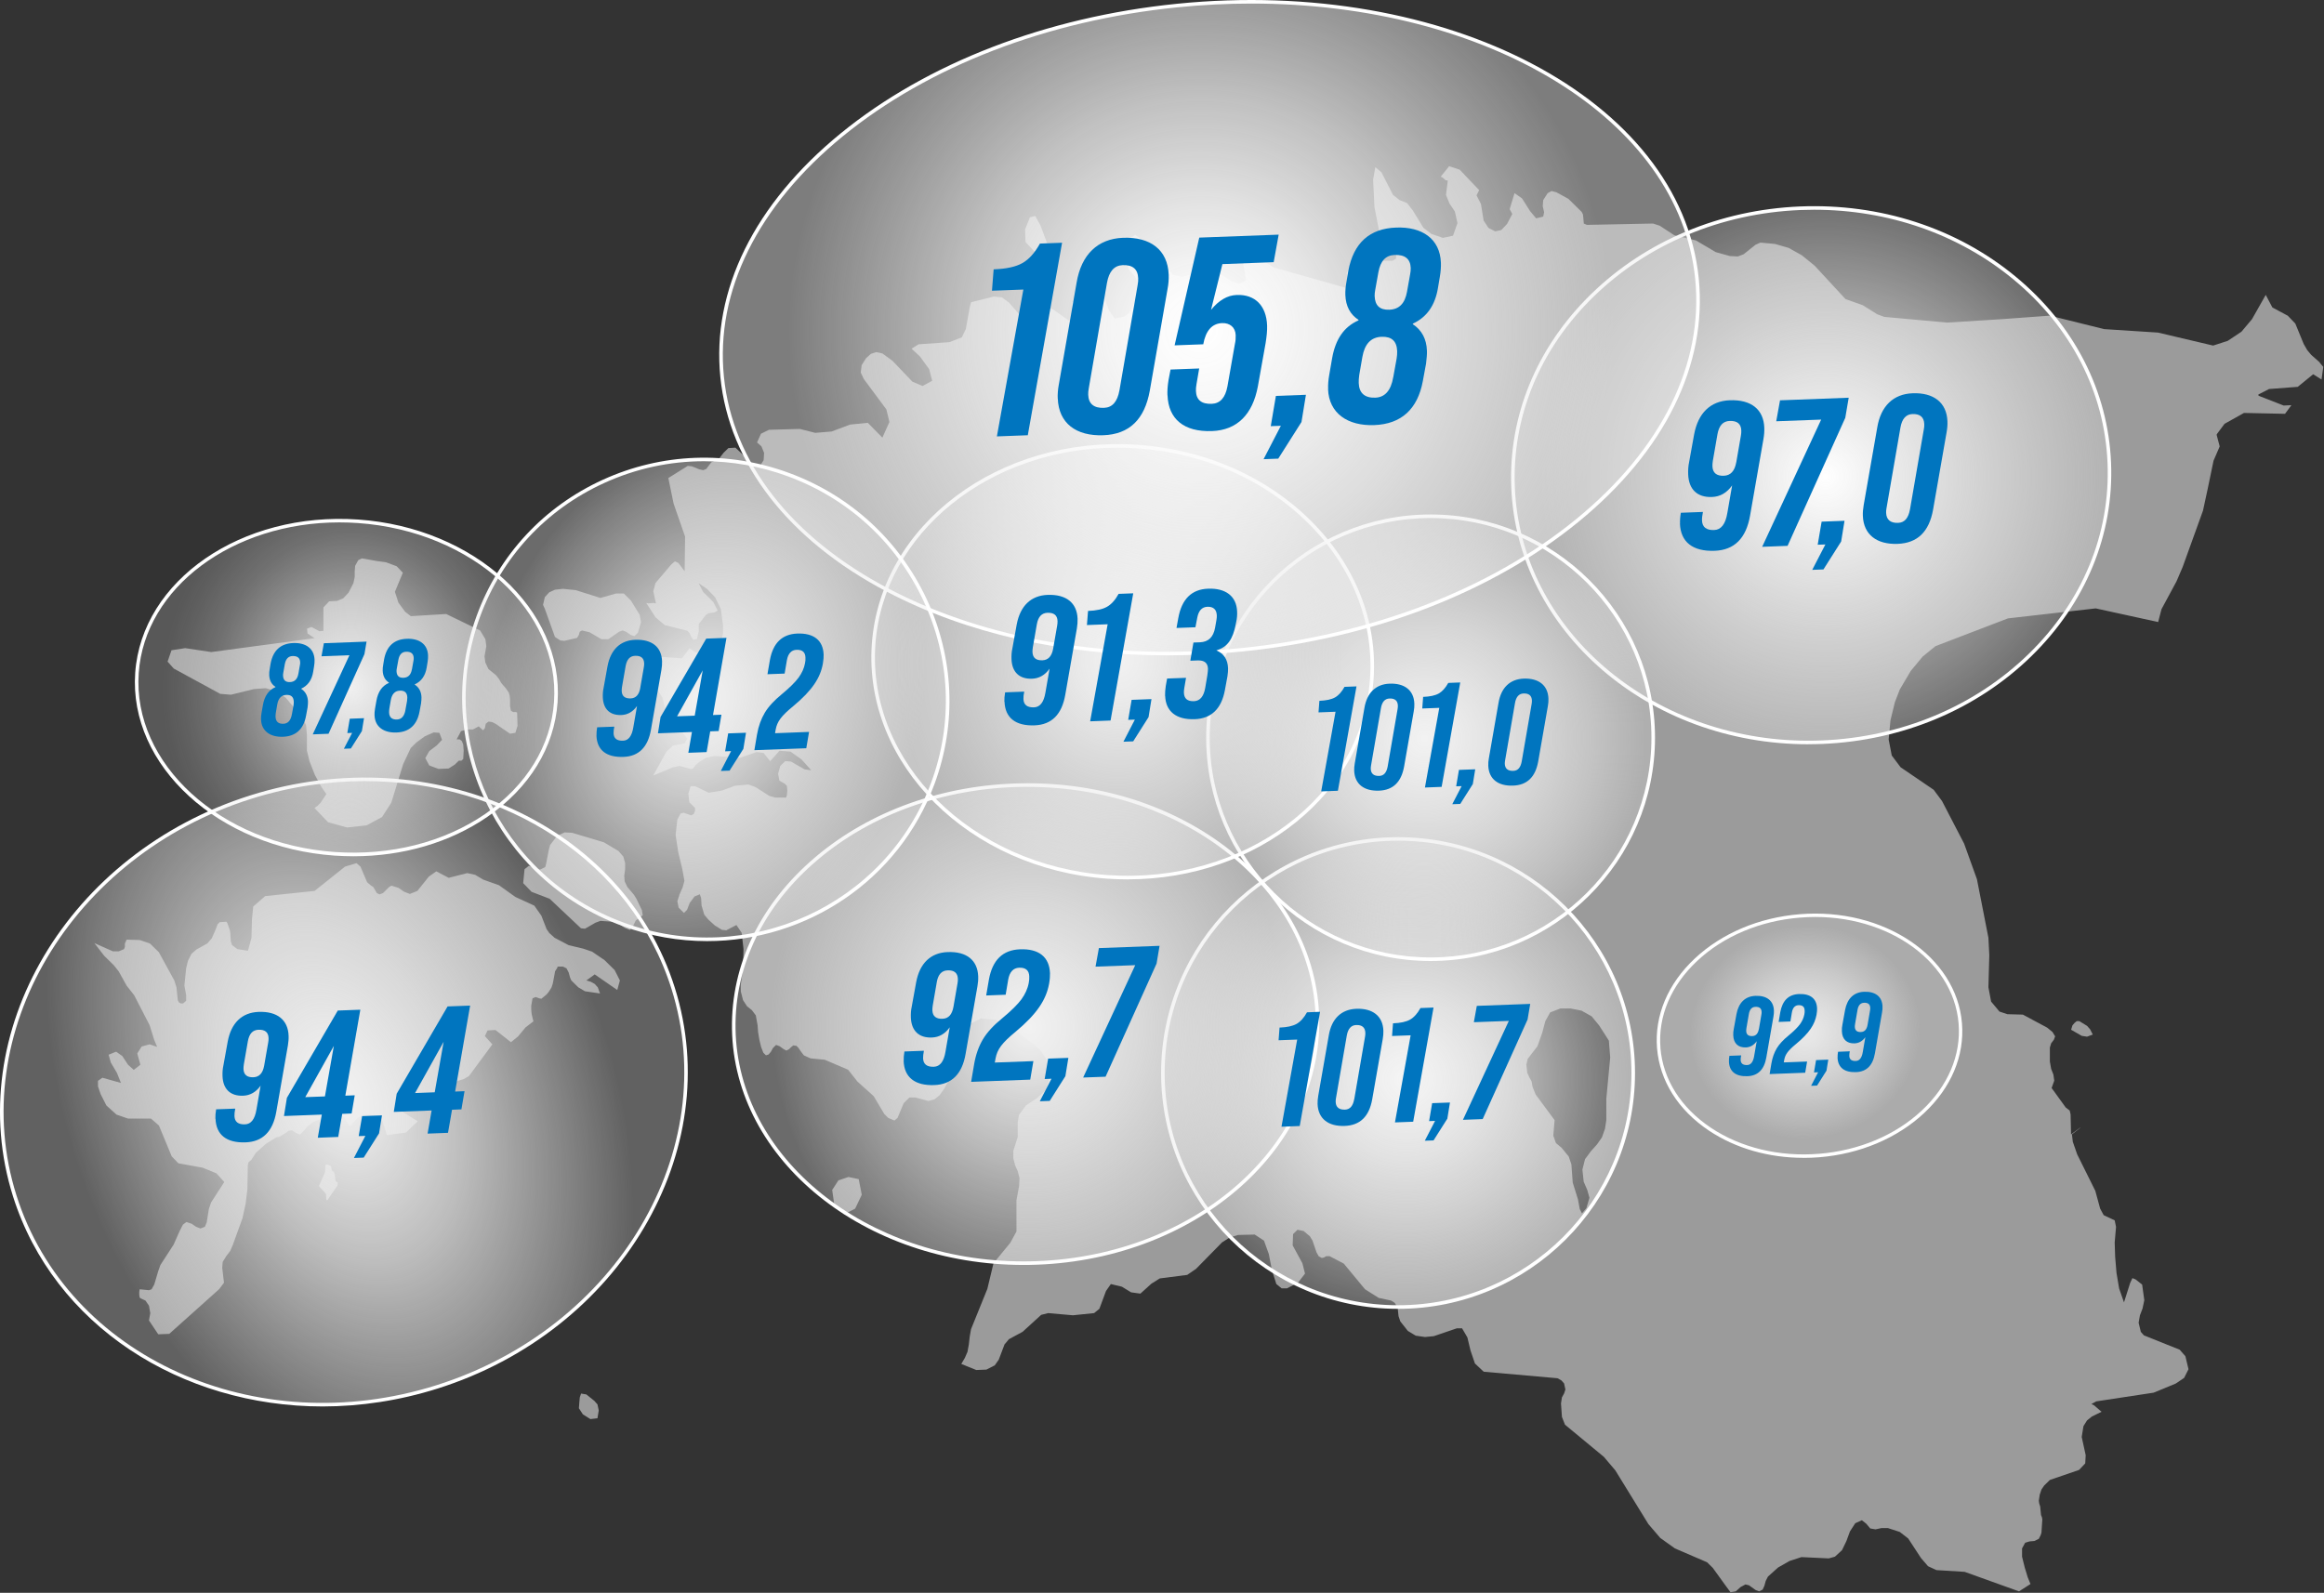 <?xml version="1.0" encoding="UTF-8"?>
<svg xmlns="http://www.w3.org/2000/svg" xmlns:xlink="http://www.w3.org/1999/xlink" viewBox="0 0 502.25 344.3">
  <rect x="0" y="0" width="502.25" height="344.3" fill="#333333" stroke="none"/>
  <defs>
    <style>
      .cls-1 {
        fill: url(#radial-gradient-10);
      }

      .cls-2 {
        fill: #0075bf;
      }

      .cls-3 {
        fill: url(#radial-gradient-9);
      }

      .cls-4 {
        fill: url(#radial-gradient-2);
      }

      .cls-4, .cls-5 {
        fill-rule: evenodd;
      }

      .cls-6 {
        fill: #9b9b9b;
      }

      .cls-7 {
        fill: url(#radial-gradient-5);
      }

      .cls-8 {
        fill: url(#radial-gradient-3);
      }

      .cls-9 {
        isolation: isolate;
      }

      .cls-10 {
        mix-blend-mode: screen;
      }

      .cls-10, .cls-11 {
        fill: #fff;
      }

      .cls-12 {
        fill: url(#radial-gradient-8);
      }

      .cls-11 {
        mix-blend-mode: overlay;
      }

      .cls-13 {
        fill: url(#radial-gradient-4);
      }

      .cls-14 {
        fill: url(#radial-gradient-6);
      }

      .cls-5 {
        fill: url(#radial-gradient);
      }

      .cls-15 {
        fill: url(#radial-gradient-7);
      }
    </style>
    <radialGradient id="radial-gradient" cx="302.5" cy="232.12" fx="302.5" fy="232.12" r="51.01" gradientTransform="translate(1.41 1.18)" gradientUnits="userSpaceOnUse">
      <stop offset="0" stop-color="#fff" stop-opacity=".9"/>
      <stop offset=".12" stop-color="#fdfdfd" stop-opacity=".86"/>
      <stop offset=".32" stop-color="#fafafa" stop-opacity=".76"/>
      <stop offset=".58" stop-color="#f5f5f5" stop-opacity=".59"/>
      <stop offset=".88" stop-color="#eee" stop-opacity=".36"/>
      <stop offset="1" stop-color="#ebebeb" stop-opacity=".27"/>
    </radialGradient>
    <radialGradient id="radial-gradient-2" cx="224.88" cy="168.57" fx="224.88" fy="168.57" r="57.11" gradientTransform="translate(-.88 45.34) rotate(-.95) scale(.98 1.07)" gradientUnits="userSpaceOnUse">
      <stop offset="0" stop-color="#f2f2f2"/>
      <stop offset=".15" stop-color="#f1f1f1" stop-opacity=".92"/>
      <stop offset=".44" stop-color="#efefef" stop-opacity=".73"/>
      <stop offset=".86" stop-color="#ececec" stop-opacity=".42"/>
      <stop offset="1" stop-color="#ebebeb" stop-opacity=".3"/>
    </radialGradient>
    <radialGradient id="radial-gradient-3" cx="425.23" cy="100.27" fx="425.23" fy="100.27" r="61.54" gradientTransform="translate(-26.29 -14.72) rotate(2.38) skewX(.02)" gradientUnits="userSpaceOnUse">
      <stop offset="0" stop-color="#fff"/>
      <stop offset="1" stop-color="#ebebeb" stop-opacity=".3"/>
    </radialGradient>
    <radialGradient id="radial-gradient-4" cx="309.56" cy="158.98" fx="309.56" fy="158.98" r="48.4" gradientTransform="translate(1.41 2.22) scale(.99)" gradientUnits="userSpaceOnUse">
      <stop offset="0" stop-color="#f2f2f2"/>
      <stop offset=".11" stop-color="#f1f1f1" stop-opacity=".96"/>
      <stop offset=".28" stop-color="#f0f0f0" stop-opacity=".86"/>
      <stop offset=".51" stop-color="#efefef" stop-opacity=".7"/>
      <stop offset=".77" stop-color="#ededed" stop-opacity=".48"/>
      <stop offset="1" stop-color="#ebebeb" stop-opacity=".25"/>
    </radialGradient>
    <radialGradient id="radial-gradient-5" cx="391.43" cy="220.06" fx="391.43" fy="220.06" r="27.12" gradientTransform="translate(27.18 43.86) rotate(-1.25) scale(.92 .85) skewX(-.31)" gradientUnits="userSpaceOnUse">
      <stop offset="0" stop-color="#f2f2f2" stop-opacity=".9"/>
      <stop offset=".12" stop-color="#f1f1f1" stop-opacity=".86"/>
      <stop offset=".31" stop-color="#f0f0f0" stop-opacity=".75"/>
      <stop offset=".57" stop-color="#eee" stop-opacity=".57"/>
      <stop offset=".86" stop-color="#ececec" stop-opacity=".32"/>
      <stop offset="1" stop-color="#ebebeb" stop-opacity=".2"/>
    </radialGradient>
    <radialGradient id="radial-gradient-6" cx="241.42" cy="144.8" fx="241.42" fy="144.8" r="47.61" gradientTransform="translate(406.56 -101.57) rotate(90) scale(1.01 1.13)" gradientUnits="userSpaceOnUse">
      <stop offset="0" stop-color="#f2f2f2"/>
      <stop offset=".18" stop-color="#f1f1f1" stop-opacity=".91"/>
      <stop offset=".54" stop-color="#eee" stop-opacity=".66"/>
      <stop offset="1" stop-color="#ebebeb" stop-opacity=".33"/>
    </radialGradient>
    <radialGradient id="radial-gradient-7" cx="273.03" cy="68.89" fx="273.03" fy="68.89" r="89.43" gradientTransform="translate(-5.34 -24.64) rotate(5.7) skewX(-.15)" gradientUnits="userSpaceOnUse">
      <stop offset="0" stop-color="#fff"/>
      <stop offset=".12" stop-color="#fdfdfd" stop-opacity=".97"/>
      <stop offset=".31" stop-color="#fafafa" stop-opacity=".88"/>
      <stop offset=".56" stop-color="#f5f5f5" stop-opacity=".73"/>
      <stop offset=".84" stop-color="#efefef" stop-opacity=".52"/>
      <stop offset="1" stop-color="#ebebeb" stop-opacity=".4"/>
    </radialGradient>
    <radialGradient id="radial-gradient-8" cx="136.38" cy="141.28" fx="136.38" fy="141.28" r="50.53" gradientTransform="translate(-14.86 277.42) rotate(-90) scale(.93 1.18)" gradientUnits="userSpaceOnUse">
      <stop offset="0" stop-color="#f2f2f2"/>
      <stop offset=".15" stop-color="#f1f1f1" stop-opacity=".92"/>
      <stop offset=".44" stop-color="#efefef" stop-opacity=".73"/>
      <stop offset=".86" stop-color="#ececec" stop-opacity=".42"/>
      <stop offset="1" stop-color="#ebebeb" stop-opacity=".3"/>
    </radialGradient>
    <radialGradient id="radial-gradient-9" cx="50.12" cy="235.1" fx="50.12" fy="235.1" r="59.38" gradientTransform="translate(-145.69 361.4) rotate(-97.08) scale(1.52 .99) skewX(3.35)" gradientUnits="userSpaceOnUse">
      <stop offset="0" stop-color="#f2f2f2"/>
      <stop offset=".14" stop-color="#f1f1f1" stop-opacity=".92"/>
      <stop offset=".42" stop-color="#efefef" stop-opacity=".73"/>
      <stop offset=".81" stop-color="#ececec" stop-opacity=".41"/>
      <stop offset="1" stop-color="#ebebeb" stop-opacity=".25"/>
    </radialGradient>
    <radialGradient id="radial-gradient-10" cx="55.5" cy="174.13" fx="55.5" fy="174.13" r="31.54" gradientTransform="translate(-15.13 -72.44) rotate(-1.81) scale(1.45 1.29) skewX(.59)" gradientUnits="userSpaceOnUse">
      <stop offset="0" stop-color="#f2f2f2"/>
      <stop offset="0" stop-color="#f1f1f1" stop-opacity=".99"/>
      <stop offset=".28" stop-color="#efefef" stop-opacity=".71"/>
      <stop offset=".52" stop-color="#ededed" stop-opacity=".49"/>
      <stop offset=".73" stop-color="#ececec" stop-opacity=".33"/>
      <stop offset=".9" stop-color="#ebebeb" stop-opacity=".24"/>
      <stop offset="1" stop-color="#ebebeb" stop-opacity=".2"/>
    </radialGradient>
  </defs>
  <g class="cls-9">
    <g id="Layer_1" data-name="Layer 1">
      <path class="cls-6" d="M137.59,194.36h0l-.58-.94-1.43-1.69-.58-1.21-.09-1.22.19-1.41v-1.3l-.38-1.41-1.05-1.22-3.15-1.88-6.87-2.06-1.62-.09-1.62.75-1.52,1.97-.28,1.02-.58,3.01-.19.74-1.14.57-2.39-.85-.95.75-.29,3.01,1.81,1.88,3.91,1.5,6.77,6.38.86.09,2.29-1.31,1.05-.38,2.67.19,1.33.46,1.24.85,1.14.47.67-.85.58-1.21,1.52-1.13-.19-1.12-1.14-2.35ZM183.38,254.41h0l-2.19.74-1.34,2.07.48,3.38,2.1,1.88,2.38-1.22,1.43-3-.66-3.38-2.19-.46ZM347.15,237.71h0v4.41l-.29,1.88-.67,1.87-1.05,1.5-1.34,1.5-1.25,1.69-.57,2.25.28,2.62.77,1.79.47,1.69-.66,2.25-.95,1.12-.48-.94-.38-2.06-1.14-3.66-.29-3.94-.57-1.68-1.53-1.88-1.24-1.04-.57-1.59.28-3.37-4.1-5.54-.67-1.69-.19-1.12-.47-.85-.48-1.03-.19-1.78.29-1.23,2.1-2.72,1.04-2.91.67-2.53,1.05-1.88,2.19-.85h2.19l2.39.47,2.19,1.23,1.62,1.97,2.1,3.28.29,3.66-.86,9.11ZM501.39,78.39h0l-1.91-1.69-.86-1.03-.76-1.32-1.81-4.41-1.62-1.69-3.34-1.79-1.43-2.72-2.97,5.25-2.29,2.72-2.96,1.97-3.15,1.02-11.92-2.81-11.64-.75-11.73-2.91-10.21.75-12.02.75-13.54-1.23-1.52-.56-3.15-1.97-3.72-1.32-6.67-7.22-2.77-2.25-2.86-1.6-2.95-.85-3.15-.29-1.05.47-2.58,2.06-1.24.47-1.72-.09-3.05-.85-4.29-2.53-4.67-1.12-3.15-2.06-1.44-.47-14.3.29-.67-.29-.09-1.12-.09-.85-.29-.56-2.86-2.81-2.58-1.41-1.05-.28-.85.46-.96,1.51-.1,1.31.29,1.31-.19.94-1.53.38-1.33-1.6-1.72-2.72-1.62-1.13-1.05,3.48.57,1.02-1.14,2.17-1.24,1.31-1.33.28-1.44-.74-1.05-1.6-.57-3.57-.96-1.88.57-1.12-4.2-4.41-2.29-.76-1.82,2.26.39.19.66.57.48.09-.39,3.09.76,1.88,1.15,1.69.57,2.53-.96,2.72-2.19.47-2.48-.85-1.72-1.31-2.29-3.76-1.25-1.6-1.62-.65-1.43-1.13-2.48-4.87-1.33-1.13-.48,2.72.29,5.91,1.15,5.91,2.19,2.72.77.46.57,1.03v1.03l-.77.47h-7.05l-1.81.75-1.05,1.88.47,3.38h-.1l-16.21-4.59-3.72-2.44-1.81-.09-1.05,1.5.67,3.84-1.43.76-1.62-.47-3.15-2.06-1.81-.47-5.91,1.51-1.91-.47-5.15-6.29-2.96-2.35-2.29,1.59.28,1.14.19.93.09,1.04v1.41l.29,1.31.57.75.67.66.47.84.67,2.25-.19.76-1.72,3.66-.47.66-.86.65-2.1.46-1.24-1.68-.95-2.54-1.34-2.25-.85-.56-.86-.19-.67.56-.28,1.6-.28,1.31-.77.38-2-.19v1.22l1.43.57,1.25,1.31.28,1.32-1.33.65-1.34-.37-4.39-3.1-1.43-.47-1.14.95-1.25,1.21-1.43.66-1.52-.66-2.77-3.18-1.53-1.13-1.71-.19-4.96,1.23-.28,1.02-.86,4.79-.86,1.78-2.67,1.04-6.68.47-1.52.94,1.81,1.68,1.99,2.73.67,2.53-2.1,1.13-2.19-.94-4.29-4.5-2.19-1.6-1.33-.28-1.15.37-1.05.94-.95,1.5-.2,1.6.67,1.41,4.87,6.56.66,2.72-1.52,3.38-3.15-3.2-3.82.38-4.01,1.5-3.53.29-3.34-.85-6.67.19-1.72.85-.85,1.88.95.85.57,1.4-.09,1.59-.86,1.32-1.14-.18-4.1-3.85-1.52.09-1.05,1.03-.95,1.22-1.72.85-1.05,1.4-.67.28-.85-.19-1.63-.65-.86-.09-4.2,2.62,1.14,5.54,2.48,7.12-.09,7.51-1.34-1.79-.76-.37-.77.65-3.43,4.04-.48,1.78.58,2.62-.58-.09-1.05.09-.47-.09,2,3.1,2,1.69,4.86,1.21.48.47.38.84.47.65.76-.19.39-1.6v-1.59l1.52-1.97.58-.37,1.33-.2.67-.37-.95-1.88-2.19-2.16-.96-1.88,1.81,1.23,1.72,1.78,1.24,2.53.48,3.48v1.78l-.19.94-.58.74-2.48,2.06-1.34.47-1.33-.09-1.33-.85-1.63,2.16-5.06-.37-1.62,2.25v2.91l2.48,3.65.67,2.72,4.67,6.19-.57,1.03-2.49.46-1.43,1.32-2.86,5.16,4.29-1.78,1.44-.29,2.38.66.48-.09.57-.75.76-.66,1.52-.93,1.82-.38,5.53.38,3.54-1.23,1.52.19,1.43,1.78,2-2.25,2.39.18,2.38,1.69,2.1,2.34-1.43-.19-2.96-1.69-1.24-.09-1.05,1.03-.48,1.69.28,1.5,1.15.66.47.46.09,1.03-.09,1.03-.19.47h-2.39l-1.24-.37-2.96-1.88-1.52-.57-2.96.28-2.77,1.03-2.86.47-2.96-1.41h-.96l-.48,1.6.2,1.87,1.24,1.23v.65l-.28.66-.58.29-1.63-.57-.66.19-.67,1.31-.38,3.29.57,3.75.86,3.56.48,2.63-.39,1.4-.66,1.51-.48,1.5.28,1.4,1.14,1.12.67-.65.58-1.5,1.05-1.41,1.14-.46.28.84.09,1.59.58,1.97.86,1.04,1.43,1.3,1.52.94.95.1,2.19-1.14,1.14,1.69.39,3.48-.1,4.22-.48,3.47v1.5l.48,1.88.86,1.32,1.05.84.85,1.13.39,2.16.1,1.41.28,1.69.38,1.59.48,1.23.57.56.57-.19.48-.56.47-.85.67-.65.76.28.77.56.67.38.57-.28.48-.47.47-.37.67.09.38.37.86,1.23.38.47,1.44.65,3.05.29,5.06,2.16,2,2.54,3.53,3.18,2.29,3.85.86.85,1.33.56.67-.56,1.33-3.19,1.24-1.22h1.34l2.76.75,1.33-.37,1.06-.85.95-1.32,2.3-4.12.28-1.22.1-2.25.28-1.69.67-1.88.86-1.69.85-1.12,2.68-1.32,3.15.28,3.15,1.32,6.39,5.07,1.63,2.44.66,3-.85,3.29-2.1,1.87-2.29,1.5-1.52,2.06-.28,1.59v3.19l-.95,3v1.6l.38,1.49.58,1.31.38,1.5-.09,1.69-.57,3.08v6.76l-1.34,2.45-3.62,4.41-1.33,5.54-3.53,8.72-.28,1.6-.19,1.69-.29,1.59-.57,1.32-.77,1.31,3.24,1.31,2.19-.09,1.81-.93.86-1.23,1.24-3.28.95-1.13,2.96-1.6,4.01-3.66,1.52-.38,5.34.47,4.58-.47,1.14-.93,1.43-3.85,1.05-1.5,2.38.57,2,1.22,2,.28,2.39-2.16,1.81-1.13,5.92-.76,1.91-1.31,5.62-5.72,1.63-1.04,1.81-.56,3.62-.09,2,1.31,1.05,2.91.67,3.48.95,2.99,1.15.94h1.15l2.38-1.22,1.52-1.97-.57-2.25-2.1-3.85.09-2.44.96-.94,1.33.28,1.33,1.12.58.94.86,2.54.47.84.67.38.47-.1.48-.28h.76l3.05,1.6,4.58,5.54,2.96,1.87,2.66.57.77.47.67,1.03.09.94.1.94.38,1.13,1.63,2.06,1.71,1.03,2,.29,1.91-.19,4.96-1.69h1.14l1.15,1.97.67,2.81.96,2.82,1.9,1.78,15.94,1.41.85.47.58.66.28,1.31-.28.85-.47.84-.2,1.32.2,2.9.66,1.69,8.39,6.94,2.48,2.92,7.16,11.63,2.57,3,3.15,2.25,6.96,3,1.24,1.22,2.58,3.57,1.24,1.69,1.14-.19,1.05-.94,1.05-.56.76.19,1.43,1.02.76.29.76-.38.38-.84.28-1.03.48-.94,2.19-1.97,2.48-1.41,2.57-.84,5.91.28,1.33-.37,1.53-1.41.95-1.97.76-2.07,1.15-1.78,1.43-.65.95.75.86,1.03,1.14.19,1.33-.28h1.33l2.58.84,1.82,1.41,2.76,4.22,1.53,1.78,1.81.84,6.11.38,11.74,4.22,2.48-1.59-.58-1.41-.66-2.16-.58-2.34v-1.79l.67-1.22.95-.29,1.05-.09.95-.47.38-.75.19-.56.19-2.9-.09-.46-.19-.47-.19-1.88-.19-.56-.1-.65.2-1.32.38-1.12.58-.85,1.24-1.21,6.3-2.16,1.33-1.41.1-1.78-.86-3.94.38-2.34.76-1.22,1.05-.85,2.1-1.03-1.62-1.4-.57-.28,1.05-.57,12.4-1.88,4.77-1.97,1.81-1.22.95-1.88-.67-2.81-1.24-1.41-7.73-3.1-.66-.75-.48-1.97.28-1.59.57-1.5.38-1.79-.47-3.38-1.43-1.12-.67-.27-.48,1.02-1.34,4.22-1.05-3-.57-3.37-.29-3.48-.1-3.09.29-3.38-.29-1.41-2.38-1.12-.76-1.41-1.05-3.85-3.91-7.87-.95-2.73-.19-1.6,1.79-1.41v-.06s-1.98,1.47-1.98,1.47l-.1-4.31-.19-.84-.86-.66-3.05-4.22.57-1.59-.19-1.32-.48-1.22-.28-1.59v-3.01l.28-.93.58-.76.28-.75-.58-.94-1.15-.94-5.24-2.81-3.34-.09-1.72-.57-1.81-2.16-.58-3.09.19-6.94-.19-3.76-2.48-12.66-2.77-7.69-4.77-9.2-1.81-2.44-7.15-4.87-1.91-2.54-.67-3.47.39-4.13.96-3.94,1.05-2.72,2.38-4.03,2.57-3.1,2.77-2.25,15.65-6,18.98-2.16,13.49,2.95.72-2.77,3.24-6.01,1.33-3.1,4.4-12.2,1.01-4.67,1.27-6.12,1.33-3.09-.67-2.54.11-.15v-.04s1.61-2.16,1.61-2.16l4.2-2.35,8.87.19,1.38-1.87-1.68.08-5.53-2.16.2-.11-.2-.08,2.38-1.22,6.2-.47,3.33-2.72,1.81,1.13.38-2.72-.86-1.03ZM130.44,207.4h0l-2.48-1.69-1.91-.65-3.15-.75-3.05-1.6-1.14-1.03-.58-.84-1.14-2.92-1.52-2.16-4.1-1.88-3.53-2.53-3.43-1.22-1.72-1.03-1.71-.37-4.01,1.02-2.67-1.4-1.62,1.13-2.48,3.1-1.62.65-1.24-.47-1.24-.85-1.52-.46-.48.28-1.33,1.32-.76.28-.57-.28-.77-1.32-.47-.28-.86-.75-1.44-3.38-.85-.74-2.48.74-6.58,5.26-10.68,1.12-2.58,2.25-.28,2.82-.1,3.93-.76,2.82-2.29-.37-1.14-.85-.28-.85-.1-1.69-.1-.65-.28-.84-.28-.75-.19-.28-1.44.09-.47.47-.38,1.04-.86,1.96-.96,1.13-2.38,1.32-1.06.93-.76,1.51-.39,1.6-.38,3.75.38,2.07v1.22l-.66.57h-.48l-.38-.19-.28-.47-.09-.84-.2-1.97-.47-1.5-3.34-6.1-1.91-1.88-2.19-.75-2.86-.09-.38.84v.75l-.2.47-1.14.47h-1.24l-4.01-1.78,2.1,2.72,2.1,2.07,1.05,1.31,1.72,3.1,1.63,2.07,3.34,6.48.96,3.09.66,1.6-1.62-.56-1.72.47-.95,1.5.67,2.44-1.43,1.12-1.24-1.12-1.24-1.88-1.33-.94-1.63.66.48,1.69,1.33,2.25.86,2.16-4.01-1.13-.95.67v1.21l.58,1.69,1.24,2.44,2.19,1.97,2.48.85h4.96l1.72,1.5,2.76,6.67,1.44,1.5,5.25.95,2.96,1.21,1.71,1.88-2.85,4.42-.48,1.41-.47,2.91-.39.94-.95.37-.95-.37-.95-.65-1.14-.38-.76.57-.67,1.31-1.33,3-2.86,4.41-.47,1.32-.86,2.9-.58,1.03-.57.2-2-.2-.09.56v.65l.09.57.19.18,1.05.47.77,1.12.28,1.6-.28,1.59,2,2.99,2.38-.09,10.78-9.66,1.05-1.4-.38-3.2.1-1.3.76-1.23.86-1.13.57-1.31,2.1-5.82.67-3.09.38-3.1.09-5.25.19-.66.57-.46.96-1.51,2.19-1.97,2.29-1.41.58-.09,1.43-.85.58-.47.76-.09.86.56.86.37.77-.75.85-1.03,1.25-.94,1.33-.56,1.05.09v.47l.38,2.16v.47l.58-.09.19-.19.28-.28.58-.47.66-2.44.67-.94,1.05.85.86,1.5.38.29.48-.57,1.14-1.22,1.24-.56,1.43-.09,1.43.38,1.14.75,1.05,3.28,4.1-.56,2.57-2.44-3.53-2.16.86-1.79,1.62-.46,3.44.37,1.71-.28,1.14-.76,2.19-2.82,1.25-.83,1.24-.38,1.14-.66,5.06-6.85-1.62-1.78.58-1.23,1.71-.09,3.34,2.63,1.52-1.22,1.63-1.97,1.71-1.31-.19-.75-.19-.85-.09-.94v-.84l.28-1.6.67-.28.76.28.48.09,1.14-.94.47-.57.58-.93.28-.85.39-2.07.09-.56.47-.74.1-.29h1.14l.77.38.48.93.28,1.04.28.65,1.53,1.5,1.43.84,3.24.47-.47-1.31-.67-.75-.86-.47-.95-.28,1.81-1.31,4.87,3.37.57-2.06-1.14-2.25-2.29-2.25ZM449.5,220.82h0l-.05-.05-.14-.05h-.48l-.47.37-.48.57-.28.93,2.29,1.32,1.15.18,1.24-.46-.58-1.14-.66-.74-1.53-.94ZM223.72,54.55h0l2-.56.58-1.4-1.43-3.85-1.14-2.06-1.15.29-1.05,2.62.1,2.72,2.1,2.25ZM119.95,137.69h0l1.14.75.86.09,2.77-.65.38-.65.19-.67.48-.28,1.62.38,2.58,1.5h1.52l2.29-1.6.77-.28.76.28.95.67.85.28.76-.75.67-2.26-.29-1.59-1.9-3.1-1.53-1.51h-1.72l-3.34.95-5.34-1.69-2.76-.28-1.72.19-1.24.56-.95,1.04-.39,1.68.39.85,2.19,6.1ZM47.54,149.98h0l2.39.19,4.96-1.22,2.57-.19,2.19.66,2.1,1.4,3.63,4.32.76,1.59.19,2.06v3.48l.58,2.34,1.14,2.91,1.44,2.63,1.04,1.5-1.24,1.87-.66.67-.67.46,2.96,3.1,4.1,1.12,4.2-.46,3.34-1.79,2-3.1,2.57-8.35,1.63-3.47,1.24-1.22,1.81-1.32,1.91-.84,1.24.09.57,1.51-1.14,1.21-1.62,1.23-.86,1.51.86,1.59,2,.75,2.19-.09,1.33-.85.86-.84h.57l.39-.37.1-1.79-.1-1.32-.29-.75-.47-.37h-.67l.95-1.78,1.25-.37h1.33l1.24-.67.96.85.38-.47.19-.94.58-.47.76.09.76.37,3.15,2.16,1.15-.19.47-1.5-.09-2.9-.28-.09h-.58l-.47-.28-.2-.95v-1.59l-.09-.75-.19-.65-.57-.85-1.05-1.21-.48-.85-.66-.84-1.62-1.32-.67-1.4-.19-1.31.39-2.25-.2-1.51-1.14-1.88-7.34-3.56-7.63.47-1.24-.95-1.44-1.97-.76-2.34,1.71-4.13-1.33-1.4-2.29-.85-2-.28-3.24-.57-.77.38-.67,1.22-.1,1.22v1.22l-.28,1.31-1.05,2.06-1.14,1.22-1.33.56-1.72.09-1.24,1.32v5.06l-.86.09-1.72-.93-.96.37.1,1.03,1.52,1.03-22.32,3-5.63-.85-2.96.46-.85,2.45,1.33,1.5,10.01,5.45ZM128.34,302.73h0l-1.62-1.31-1.14-.19-.28.84-.1,1.12-.09,1.22.86,1.32,1.62,1.02,1.53-.18.28-1.69-.28-1.31-.76-.85ZM72.44,254.69l-.1-.85-.19-.56-.28-.09-.19-.28-.09-.65-.2-.29-.76-.28-.29.09-.09,1.59-1.33,3.01,1.52,1.68.09,1.31.2.09,2.19-3.18.09-.66-.48-.29-.09-.65Z"/>
      <g id="Viljandimaa">
        <g>
          <path class="cls-5" d="M302.14,181.34c28.07,0,50.83,22.65,50.83,50.6s-22.76,50.6-50.83,50.6-50.83-22.65-50.83-50.6,22.76-50.6,50.83-50.6"/>
          <path class="cls-11" d="M302.14,282.92c-28.24,0-51.21-22.87-51.21-50.98s22.97-50.98,51.21-50.98,51.21,22.87,51.21,50.98-22.97,50.98-51.21,50.98ZM302.14,181.72c-27.81,0-50.44,22.53-50.44,50.21s22.63,50.21,50.44,50.21,50.44-22.53,50.44-50.21-22.63-50.21-50.44-50.21Z"/>
        </g>
      </g>
      <g id="Pärnumaa">
        <g>
          <path class="cls-4" d="M220.79,169.71c34.83-.58,63.46,22.08,63.93,50.61.48,28.53-27.38,52.13-62.21,52.71-34.83.58-63.46-22.08-63.93-50.61-.48-28.53,27.38-52.13,62.21-52.71"/>
          <path class="cls-11" d="M221.21,273.43c-34.4,0-62.54-22.66-63.02-51-.23-13.92,6.16-27.11,18-37.14,11.82-10.01,27.65-15.68,44.59-15.97,34.97-.6,63.85,22.29,64.32,50.99.48,28.7-27.6,52.52-62.59,53.11-.44,0-.87.01-1.31.01ZM222.09,170.08c-.43,0-.86,0-1.3.01-16.76.28-32.42,5.88-44.1,15.78-11.66,9.88-17.96,22.86-17.73,36.54.47,27.92,28.27,50.24,62.25,50.25.43,0,.86,0,1.29-.01,34.56-.58,62.3-24.05,61.83-52.32-.47-27.92-28.27-50.24-62.25-50.24Z"/>
        </g>
      </g>
      <g id="Virumaa">
        <g>
          <ellipse class="cls-8" cx="391.42" cy="102.72" rx="64.49" ry="57.76" transform="translate(-3.92 16.31) rotate(-2.38)"/>
          <path class="cls-11" d="M390.8,160.88c-34.4,0-62.9-24.34-64.19-55.47-.64-15.52,5.5-30.4,17.29-41.88,11.79-11.47,27.81-18.18,45.11-18.9,17.3-.71,33.83,4.64,46.52,15.1,12.71,10.47,20.06,24.78,20.7,40.3s-5.5,30.4-17.29,41.88c-11.78,11.47-27.81,18.18-45.11,18.9-1.01.04-2.03.06-3.03.06ZM392.08,45.34c-1.01,0-2.02.02-3.04.06-17.11.71-32.96,7.35-44.6,18.68-11.64,11.33-17.7,25.99-17.06,41.3,1.27,30.71,29.44,54.73,63.42,54.73,1,0,2-.02,3-.06,17.12-.71,32.96-7.35,44.61-18.68,11.64-11.33,17.7-25.99,17.06-41.3-.63-15.3-7.89-29.42-20.42-39.74-11.8-9.72-26.96-14.99-42.96-14.99Z"/>
        </g>
      </g>
      <g id="Järvamaa">
        <g>
          <ellipse class="cls-13" cx="309.17" cy="159.47" rx="48.11" ry="47.87"/>
          <path class="cls-11" d="M309.17,207.73c-26.74,0-48.5-21.65-48.5-48.26s21.76-48.26,48.5-48.26,48.5,21.65,48.5,48.26-21.76,48.26-48.5,48.26ZM309.17,111.98c-26.32,0-47.73,21.3-47.73,47.49s21.41,47.49,47.73,47.49,47.73-21.3,47.73-47.49-21.41-47.49-47.73-47.49Z"/>
        </g>
      </g>
      <g id="Tartu_-_TRE" data-name="Tartu - TRE">
        <g>
          <ellipse class="cls-7" cx="391.06" cy="223.88" rx="32.69" ry="25.98" transform="translate(-16.93 32.59) rotate(-4.67)"/>
          <path class="cls-11" d="M389.77,250.28c-7.54,0-14.7-2.05-20.46-5.9-6.65-4.45-10.63-10.77-11.2-17.8-.57-7.03,2.32-13.92,8.16-19.39,5.82-5.45,13.86-8.85,22.64-9.57,18.17-1.49,33.92,9.09,35.1,23.57.57,7.03-2.32,13.92-8.16,19.39-5.82,5.45-13.86,8.85-22.64,9.57-1.15.09-2.3.14-3.44.14ZM358.84,226.51c.56,6.8,4.42,12.93,10.88,17.25,6.49,4.34,14.81,6.34,23.43,5.64,8.62-.7,16.51-4.03,22.2-9.37,5.67-5.32,8.49-11.99,7.93-18.79-1.15-14.08-16.55-24.34-34.3-22.89-8.62.7-16.51,4.03-22.2,9.37-5.67,5.32-8.49,11.99-7.93,18.79Z"/>
        </g>
      </g>
      <g id="Raplamaa">
        <g>
          <ellipse class="cls-14" cx="242.64" cy="143.05" rx="46.62" ry="53.97" transform="translate(83.08 375.17) rotate(-86.02)"/>
          <path class="cls-11" d="M243.77,190.09c-1.46,0-2.92-.05-4.4-.15-29.9-2.08-52.76-24.81-50.96-50.67,1.8-25.86,27.59-45.19,57.49-43.12,14.47,1.01,27.74,6.83,37.36,16.38,9.64,9.57,14.46,21.75,13.59,34.28-1.71,24.58-25.1,43.27-53.08,43.27ZM241.5,96.77c-27.59,0-50.63,18.38-52.32,42.55-1.77,25.43,20.77,47.79,50.24,49.84,29.48,2.05,54.89-16.97,56.66-42.4l.38.03-.38-.03c.86-12.31-3.89-24.27-13.37-33.68-9.49-9.43-22.59-15.17-36.88-16.16-1.46-.1-2.91-.15-4.35-.15Z"/>
        </g>
      </g>
      <g id="Tallinn">
        <g>
          <ellipse class="cls-15" cx="261.4" cy="70.82" rx="105.87" ry="69.98" transform="translate(-5.8 26.67) rotate(-5.78)"/>
          <path class="cls-10" d="M252.2,141.66c-22.29,0-43.32-4.72-60.48-13.73-21.34-11.2-34.14-27.68-36.04-46.41-1.9-18.73,7.34-37.44,26.01-52.69C200.32,13.62,226.11,3.67,254.32.82c58.29-5.9,108.89,20.71,112.8,59.31,1.9,18.73-7.34,37.44-26.01,52.69-18.62,15.21-44.41,25.16-72.62,28.01-5.48.55-10.92.83-16.28.83ZM270.45.77c-5.27,0-10.62.27-16.06.82-28.06,2.84-53.71,12.73-72.21,27.84-18.46,15.08-27.6,33.55-25.73,52.02s14.52,34.73,35.63,45.81c21.16,11.1,48.27,15.65,76.33,12.81,28.06-2.84,53.71-12.73,72.21-27.84,18.46-15.08,27.6-33.55,25.73-52.02C362.85,25.61,321.28.77,270.45.77Z"/>
        </g>
      </g>
      <g id="Lääne-ja_Hiiumaa" data-name="Lääne-ja Hiiumaa">
        <g>
          <ellipse class="cls-12" cx="152.51" cy="151.19" rx="51.78" ry="52.32" transform="translate(-42.02 242.18) rotate(-69.82)"/>
          <path class="cls-11" d="M152.81,203.43c-6.08,0-12.26-1.05-18.29-3.27-27.28-10.03-41.4-40.15-31.47-67.15,4.81-13.08,14.47-23.48,27.22-29.3,12.74-5.81,27.04-6.34,40.25-1.48,13.21,4.86,23.76,14.52,29.71,27.2,5.95,12.68,6.57,26.87,1.76,39.95-7.73,21.02-27.79,34.05-49.18,34.05ZM152.13,99.7c-7.36,0-14.69,1.57-21.56,4.71-12.56,5.73-22.08,15.98-26.81,28.86-9.78,26.6,4.14,56.28,31.02,66.16,26.88,9.88,56.7-3.72,66.48-30.32,4.74-12.89,4.12-26.86-1.74-39.36-5.86-12.5-16.26-22.02-29.28-26.8-5.9-2.17-12.02-3.25-18.11-3.25Z"/>
        </g>
      </g>
      <g id="Saaremaa">
        <g>
          <ellipse class="cls-3" cx="74.32" cy="236.05" rx="74.6" ry="66.85" transform="translate(-67.55 33.28) rotate(-17.5)"/>
          <path class="cls-11" d="M69.74,304.02c-30.61,0-58.12-17.5-66.93-45.42-11.15-35.35,11.86-74.23,51.29-86.67,39.43-12.43,80.58,6.21,91.73,41.56,11.15,35.36-11.86,74.24-51.29,86.67-8.29,2.61-16.66,3.85-24.81,3.86ZM78.91,168.84c-8.07,0-16.36,1.23-24.58,3.82C15.31,184.97-7.48,223.42,3.55,258.37c11.02,34.95,51.74,53.37,90.77,41.06,39.03-12.31,61.81-50.75,50.79-85.7-8.7-27.59-35.91-44.88-66.19-44.88Z"/>
        </g>
      </g>
      <g id="Hiiumaa">
        <g>
          <ellipse class="cls-1" cx="74.86" cy="148.62" rx="36.03" ry="45.37" transform="translate(-78.6 212.98) rotate(-86.02)"/>
          <path class="cls-11" d="M76.4,185.09c-1.35,0-2.7-.05-4.07-.14-25.17-1.75-44.51-19.47-43.11-39.5,1.4-20.03,23-34.89,48.17-33.15,25.17,1.75,44.51,19.47,43.11,39.5-.68,9.72-6.07,18.52-15.19,24.78-8.07,5.54-18.22,8.51-28.91,8.51ZM73.36,112.92c-23.01,0-42.09,14.02-43.38,32.57-1.37,19.61,17.65,36.96,42.4,38.68,12,.83,23.54-2.09,32.49-8.23,8.92-6.13,14.2-14.72,14.86-24.2,1.37-19.61-17.65-36.96-42.4-38.68-1.33-.09-2.66-.14-3.97-.14Z"/>
        </g>
      </g>
      <g>
        <path class="cls-2" d="M276.95,243.54l3.39-18.83-4.02.15.21-2.74c1.61-.06,2.83-.32,3.68-.8.86-.49,1.6-1.32,2.25-2.5l2.83-.11-4.4,24.69-3.95.15Z"/>
        <path class="cls-2" d="M284.75,238.66c-.02-.56.03-1.16.14-1.79l2.28-13.05c.6-3.63,2.73-5.64,5.95-5.76,3.5-.13,5.73,1.54,5.85,4.72.02.59-.03,1.19-.14,1.83l-2.28,13.05c-.67,3.7-2.63,5.6-5.95,5.72-3.5.13-5.73-1.54-5.85-4.72ZM292.67,237.63l2.33-13.5c.06-.32.08-.6.07-.88-.04-1.15-.7-1.73-1.99-1.68-1.08.04-1.76.8-2.02,2.28l-2.33,13.5c-.06.32-.08.6-.07.84.04,1.15.73,1.72,2.02,1.67,1.08-.04,1.72-.8,1.98-2.25Z"/>
        <path class="cls-2" d="M301.47,242.62l3.39-18.83-4.02.15.21-2.74c1.61-.06,2.83-.32,3.68-.8.86-.49,1.6-1.32,2.25-2.5l2.83-.11-4.4,24.68-3.95.15Z"/>
        <path class="cls-2" d="M307.92,246.58l2.22-4.29-1.29.05.66-3.88,3.85-.14-.57,3.49-2.98,4.7-1.89.07Z"/>
        <path class="cls-2" d="M316.16,242.07l9.92-21.39-7.56.28.64-3.53,11.54-.43-.57,3.38-9.7,21.52-4.27.16Z"/>
      </g>
      <g>
        <path class="cls-2" d="M373.65,229.48c-.01-.38.02-.79.1-1.25l2.54-.1c-.08.39-.12.72-.11.99.03.77.5,1.13,1.41,1.1.79-.03,1.3-.67,1.51-1.96l.55-3.19c-.62.86-1.39,1.3-2.33,1.34-1.7.06-2.67-.88-2.74-2.61-.02-.48.01-.96.12-1.42l.58-3.19c.46-2.44,1.87-3.84,4.1-3.93,2.49-.09,3.91,1.08,3.99,3.17.02.41-.02.84-.1,1.3l-1.54,8.83c-.45,2.64-1.82,3.98-4.07,4.07-2.57.1-3.93-1.03-4.01-3.14ZM380.13,222.41l.53-3.07c.04-.22.06-.41.05-.6-.03-.77-.47-1.13-1.34-1.1-.77.03-1.23.53-1.41,1.52l-.53,3.07c-.04.24-.06.46-.05.63.03.77.47,1.13,1.31,1.1.79-.03,1.25-.55,1.43-1.54Z"/>
        <path class="cls-2" d="M382.44,232.17l.39-2.32c.22-1.26.61-2.33,1.15-3.24s1.4-1.83,2.54-2.76c1.19-.98,2-1.8,2.48-2.45.48-.67.81-1.38.95-2.15.06-.27.08-.55.06-.84-.03-.79-.48-1.16-1.32-1.13-.77.03-1.25.55-1.43,1.54l-.33,1.98-2.54.1.35-2.08c.46-2.54,1.8-3.86,4.05-3.95,2.5-.09,3.83,1.03,3.91,3.12.01.34-.02.79-.12,1.35-.38,2.1-1.58,3.95-4.35,6.26-1.84,1.51-2.41,2.32-2.63,3.49l-.1.56,5.04-.19-.41,2.42-7.7.29Z"/>
        <path class="cls-2" d="M391.4,234.72l1.52-2.94-.89.03.45-2.66,2.64-.1-.39,2.39-2.04,3.22-1.29.05Z"/>
        <path class="cls-2" d="M397.13,228.6c-.01-.38.02-.79.1-1.25l2.54-.1c-.08.39-.12.73-.11.99.03.77.5,1.13,1.41,1.1.79-.03,1.3-.67,1.51-1.96l.55-3.19c-.62.86-1.39,1.3-2.33,1.34-1.7.06-2.68-.89-2.74-2.61-.02-.48.01-.96.11-1.42l.58-3.19c.46-2.44,1.87-3.84,4.1-3.93,2.5-.09,3.91,1.08,3.99,3.17.02.41-.02.84-.1,1.3l-1.54,8.83c-.45,2.63-1.82,3.98-4.07,4.07-2.57.1-3.93-1.03-4.01-3.14ZM403.61,221.53l.53-3.07c.04-.22.06-.41.05-.6-.03-.77-.47-1.14-1.34-1.1-.77.03-1.23.53-1.41,1.52l-.53,3.07c-.04.24-.05.46-.05.63.03.77.48,1.14,1.32,1.1.79-.03,1.25-.55,1.43-1.54Z"/>
      </g>
      <g>
        <path class="cls-2" d="M46.55,241.83c-.02-.62.03-1.29.16-2.04l4.13-.15c-.13.63-.19,1.18-.17,1.61.05,1.25.81,1.84,2.29,1.79,1.29-.05,2.11-1.09,2.46-3.18l.9-5.18c-1,1.4-2.26,2.11-3.78,2.17-2.77.1-4.35-1.44-4.45-4.24-.03-.78.02-1.56.19-2.31l.94-5.19c.75-3.97,3.04-6.24,6.67-6.38,4.05-.15,6.35,1.75,6.48,5.14.03.66-.03,1.37-.15,2.11l-2.51,14.34c-.74,4.28-2.96,6.47-6.62,6.61-4.17.16-6.39-1.67-6.51-5.1ZM57.09,230.35l.87-4.99c.07-.35.09-.67.08-.98-.05-1.25-.77-1.84-2.18-1.79-1.25.05-2,.86-2.29,2.47l-.87,4.99c-.06.39-.09.75-.08,1.02.05,1.25.77,1.84,2.14,1.79,1.29-.05,2.04-.9,2.33-2.51Z"/>
        <path class="cls-2" d="M68.68,245.92l.87-4.99-8.18.31.63-3.93,11-18.87,4.87-.18-3.24,18.58,2.03-.08-.67,3.93-2.03.08-.87,4.99-4.4.17ZM65.97,237.16l4.25-.16,1.93-10.92-6.18,11.08Z"/>
        <path class="cls-2" d="M76.49,250.31l2.47-4.78-1.44.05.74-4.32,4.29-.16-.63,3.89-3.32,5.24-2.1.08Z"/>
        <path class="cls-2" d="M92.41,245.03l.87-4.99-8.18.31.63-3.93,11-18.87,4.87-.18-3.24,18.58,2.03-.08-.67,3.93-2.03.08-.87,4.99-4.4.17ZM89.7,236.27l4.25-.16,1.93-10.92-6.18,11.08Z"/>
      </g>
      <g>
        <path class="cls-2" d="M56.41,155.58c-.02-.45.02-.92.11-1.46l.3-1.72c.35-1.95,1.22-3.21,2.69-3.86l.03-.06c-.86-.56-1.31-1.41-1.36-2.56-.02-.42.02-.87.12-1.38l.18-1.1c.54-2.85,2.16-4.34,4.91-4.44,2.66-.1,4.5,1.15,4.59,3.61.02.42-.02.92-.11,1.46l-.18,1.1c-.29,1.83-1.17,3.04-2.58,3.68v.06c.92.61,1.4,1.52,1.45,2.72.01.36-.03.78-.09,1.32l-.33,1.78c-.54,2.91-2.22,4.43-4.99,4.53-2.71.1-4.64-1.2-4.73-3.69ZM63.09,154.37l.35-1.92c.04-.28.06-.53.05-.76-.04-1.04-.56-1.52-1.6-1.48-1.09.04-1.74.74-1.97,2.06l-.32,1.86c-.04.31-.06.59-.05.82.04,1.04.62,1.55,1.71,1.5.98-.04,1.6-.73,1.83-2.09ZM64.49,145.61l.32-1.81c.05-.23.07-.45.06-.65-.03-.92-.58-1.38-1.65-1.34-.92.04-1.46.62-1.67,1.77l-.32,1.81c-.05.25-.07.45-.06.65.04.98.53,1.44,1.51,1.4,1.01-.04,1.6-.65,1.81-1.83Z"/>
        <path class="cls-2" d="M67.59,158.74l7.93-17.11-6.04.23.51-2.82,9.23-.35-.46,2.71-7.76,17.21-3.41.13Z"/>
        <path class="cls-2" d="M74.32,161.85l1.78-3.43-1.04.04.53-3.1,3.08-.12-.46,2.79-2.38,3.76-1.51.06Z"/>
        <path class="cls-2" d="M80.94,154.65c-.02-.45.02-.92.11-1.46l.3-1.72c.35-1.95,1.22-3.21,2.69-3.85l.03-.06c-.86-.56-1.31-1.41-1.36-2.56-.02-.42.02-.87.12-1.38l.18-1.1c.54-2.85,2.16-4.34,4.91-4.44,2.66-.1,4.5,1.15,4.59,3.61.02.42-.02.92-.11,1.46l-.18,1.1c-.29,1.83-1.17,3.04-2.58,3.68v.06c.92.61,1.4,1.52,1.45,2.72.01.36-.03.78-.09,1.32l-.33,1.78c-.54,2.91-2.22,4.43-4.99,4.53-2.71.1-4.64-1.2-4.73-3.69ZM87.62,153.45l.35-1.92c.04-.28.06-.53.06-.76-.04-1.04-.56-1.52-1.6-1.48-1.09.04-1.74.74-1.97,2.06l-.32,1.86c-.04.31-.06.59-.05.81.04,1.04.62,1.55,1.71,1.51.98-.04,1.6-.73,1.83-2.09ZM89.03,144.68l.32-1.81c.05-.23.07-.45.06-.65-.04-.92-.58-1.38-1.65-1.34-.92.03-1.46.62-1.67,1.77l-.33,1.81c-.05.25-.07.45-.06.65.04.98.53,1.44,1.51,1.4,1.01-.04,1.6-.65,1.81-1.83Z"/>
      </g>
      <g>
        <path class="cls-2" d="M195.3,229.37c-.02-.64.03-1.31.16-2.08l4.21-.16c-.13.64-.19,1.2-.18,1.64.05,1.27.83,1.88,2.34,1.82,1.31-.05,2.15-1.12,2.5-3.24l.92-5.29c-1.02,1.43-2.31,2.16-3.86,2.21-2.82.11-4.43-1.47-4.54-4.33-.03-.79.02-1.59.19-2.35l.96-5.29c.76-4.05,3.1-6.36,6.8-6.5,4.13-.16,6.47,1.79,6.6,5.24.03.68-.03,1.39-.16,2.15l-2.56,14.62c-.75,4.37-3.01,6.6-6.75,6.74-4.25.16-6.51-1.71-6.64-5.2ZM206.05,217.67l.88-5.09c.07-.36.09-.68.08-1-.05-1.27-.79-1.88-2.22-1.83-1.27.05-2.04.87-2.33,2.51l-.88,5.09c-.06.4-.09.76-.08,1.04.05,1.27.79,1.88,2.18,1.83,1.31-.05,2.07-.91,2.37-2.56Z"/>
        <path class="cls-2" d="M209.88,233.84l.65-3.84c.36-2.08,1.01-3.86,1.91-5.37.9-1.5,2.31-3.03,4.21-4.57,1.97-1.63,3.31-2.99,4.1-4.05.79-1.1,1.35-2.28,1.58-3.56.1-.44.12-.92.11-1.4-.05-1.31-.79-1.92-2.18-1.87-1.27.05-2.07.91-2.37,2.56l-.55,3.28-4.21.16.59-3.44c.76-4.21,2.98-6.4,6.72-6.54,4.13-.16,6.35,1.71,6.48,5.17.02.56-.03,1.31-.19,2.24-.62,3.48-2.62,6.54-7.21,10.38-3.05,2.5-3.99,3.85-4.36,5.77l-.17.92,8.34-.31-.68,4-12.76.48Z"/>
        <path class="cls-2" d="M224.72,238.05l2.52-4.87-1.47.06.75-4.41,4.37-.16-.65,3.96-3.38,5.34-2.15.08Z"/>
        <path class="cls-2" d="M234.08,232.93l11.26-24.3-8.58.32.73-4.01,13.11-.49-.65,3.84-11.02,24.45-4.85.18Z"/>
      </g>
      <g>
        <path class="cls-2" d="M285.53,171.07l3.1-17.22-3.68.14.19-2.5c1.47-.06,2.58-.29,3.37-.73.78-.44,1.46-1.21,2.06-2.29l2.59-.1-4.02,22.56-3.61.14Z"/>
        <path class="cls-2" d="M292.66,166.61c-.02-.51.02-1.06.13-1.64l2.08-11.93c.55-3.32,2.5-5.15,5.44-5.26,3.2-.12,5.24,1.4,5.35,4.31.02.54-.02,1.09-.13,1.67l-2.08,11.92c-.61,3.39-2.4,5.12-5.44,5.23-3.2.12-5.24-1.41-5.35-4.31ZM299.9,165.66l2.13-12.34c.05-.29.08-.55.07-.8-.04-1.06-.64-1.58-1.82-1.53-.99.04-1.61.73-1.84,2.09l-2.13,12.34c-.05.29-.08.55-.07.77.04,1.05.67,1.58,1.85,1.53.99-.04,1.57-.73,1.81-2.05Z"/>
        <path class="cls-2" d="M307.95,170.23l3.1-17.22-3.68.14.19-2.51c1.47-.06,2.58-.29,3.37-.73.78-.45,1.46-1.21,2.06-2.29l2.59-.1-4.02,22.57-3.61.14Z"/>
        <path class="cls-2" d="M313.85,173.85l2.03-3.92-1.18.04.6-3.55,3.52-.13-.52,3.19-2.72,4.3-1.73.06Z"/>
        <path class="cls-2" d="M321.64,165.52c-.02-.51.02-1.06.13-1.64l2.08-11.93c.55-3.32,2.5-5.15,5.44-5.26,3.2-.12,5.24,1.41,5.35,4.31.02.54-.02,1.09-.13,1.67l-2.08,11.92c-.61,3.39-2.4,5.12-5.44,5.23-3.2.12-5.24-1.4-5.35-4.31ZM328.87,164.57l2.13-12.34c.05-.29.08-.55.07-.8-.04-1.06-.64-1.58-1.82-1.53-.99.04-1.61.73-1.84,2.09l-2.13,12.34c-.05.29-.08.55-.07.77.04,1.05.67,1.58,1.85,1.53.99-.04,1.57-.73,1.81-2.05Z"/>
      </g>
      <g>
        <path class="cls-2" d="M217.06,151.7c-.02-.62.03-1.29.16-2.04l4.13-.16c-.13.63-.19,1.18-.17,1.61.05,1.25.81,1.84,2.29,1.79,1.29-.05,2.11-1.09,2.46-3.18l.9-5.18c-1,1.4-2.26,2.11-3.78,2.17-2.77.1-4.35-1.44-4.45-4.24-.03-.78.02-1.56.19-2.31l.94-5.19c.75-3.97,3.04-6.24,6.67-6.38,4.05-.15,6.35,1.75,6.48,5.14.02.66-.03,1.37-.15,2.11l-2.51,14.34c-.74,4.28-2.96,6.47-6.62,6.61-4.17.16-6.38-1.67-6.51-5.1ZM227.6,140.22l.87-4.99c.06-.35.09-.67.08-.98-.05-1.25-.77-1.84-2.18-1.79-1.25.05-2,.85-2.29,2.47l-.87,4.99c-.06.39-.09.75-.08,1.02.05,1.25.77,1.84,2.14,1.79,1.29-.05,2.04-.9,2.33-2.51Z"/>
        <path class="cls-2" d="M235.6,155.92l3.78-20.98-4.48.17.24-3.05c1.79-.07,3.15-.35,4.1-.9.96-.54,1.78-1.47,2.51-2.79l3.16-.12-4.9,27.5-4.4.17Z"/>
        <path class="cls-2" d="M242.79,160.33l2.47-4.78-1.44.05.74-4.32,4.29-.16-.63,3.89-3.32,5.24-2.1.08Z"/>
        <path class="cls-2" d="M251.79,150.43c-.02-.66.03-1.37.15-2.15l.29-1.61,4.09-.15-.38,2.24c-.06.35-.09.71-.08.98.05,1.29.77,1.88,2.18,1.83,1.29-.05,2.11-1.02,2.43-2.9l.45-2.67c.09-.67.15-1.14.14-1.45-.05-1.25-.77-1.84-2.21-1.79l-1.6.06.67-3.93,1.4-.05c1.83-.07,2.92-1.12,3.28-3.17l.29-1.65c.06-.35.09-.67.08-.98-.05-1.29-.74-1.92-2.02-1.88-1.21.05-1.92.85-2.21,2.39l-.39,2.04-4.09.15.39-2.16c.74-4.09,2.89-6.2,6.44-6.33,3.74-.14,6.15,1.57,6.27,4.96.03.74-.02,1.45-.19,2.19l-.1.51c-.62,3.26-1.8,4.98-4.16,5.66v.04c1.59.68,2.42,1.94,2.49,3.85.02.51-.04,1.05-.13,1.72l-.55,2.99c-.75,4.05-2.93,6.16-6.52,6.29-4.05.15-6.27-1.72-6.39-5.03Z"/>
      </g>
      <g>
        <path class="cls-2" d="M128.91,159.04c-.02-.56.03-1.16.14-1.83l3.71-.14c-.12.56-.17,1.06-.16,1.44.04,1.12.73,1.65,2.06,1.6,1.15-.04,1.89-.98,2.2-2.85l.81-4.65c-.9,1.26-2.03,1.9-3.39,1.95-2.48.09-3.9-1.29-4-3.81-.03-.7.02-1.4.17-2.07l.84-4.66c.67-3.56,2.73-5.6,5.98-5.72,3.64-.14,5.7,1.57,5.81,4.61.02.6-.02,1.23-.14,1.9l-2.25,12.87c-.66,3.84-2.65,5.81-5.94,5.93-3.74.14-5.73-1.5-5.85-4.58ZM138.36,148.73l.78-4.48c.06-.32.08-.6.07-.88-.04-1.12-.69-1.66-1.95-1.61-1.12.04-1.79.77-2.05,2.21l-.78,4.48c-.06.35-.08.67-.07.91.04,1.12.69,1.65,1.92,1.61,1.15-.04,1.83-.8,2.09-2.25Z"/>
        <path class="cls-2" d="M148.76,162.71l.78-4.48-7.35.28.57-3.53,9.87-16.94,4.37-.16-2.91,16.68,1.82-.07-.6,3.53-1.82.07-.78,4.48-3.95.15ZM146.33,154.84l3.81-.14,1.73-9.8-5.55,9.95Z"/>
        <path class="cls-2" d="M155.78,166.65l2.22-4.29-1.29.05.66-3.88,3.85-.14-.57,3.49-2.98,4.7-1.89.07Z"/>
        <path class="cls-2" d="M163.03,162.17l.57-3.38c.32-1.83.89-3.4,1.68-4.72.79-1.33,2.04-2.67,3.7-4.03,1.73-1.43,2.91-2.63,3.61-3.57.7-.97,1.19-2.01,1.39-3.13.09-.39.11-.81.09-1.23-.04-1.15-.69-1.69-1.92-1.65-1.12.04-1.83.8-2.09,2.25l-.49,2.89-3.71.14.52-3.03c.67-3.7,2.63-5.63,5.91-5.76,3.64-.14,5.59,1.51,5.71,4.55.02.49-.03,1.16-.17,1.97-.55,3.07-2.31,5.76-6.35,9.13-2.69,2.2-3.52,3.39-3.84,5.08l-.14.81,7.35-.28-.6,3.53-11.23.42Z"/>
      </g>
      <g>
        <path class="cls-2" d="M215.44,94.34l5.72-31.75-6.78.25.36-4.62c2.71-.1,4.76-.53,6.21-1.35,1.45-.82,2.69-2.23,3.8-4.22l4.78-.18-7.41,41.61-6.66.25Z"/>
        <path class="cls-2" d="M228.59,86.12c-.04-.94.04-1.95.24-3.02l3.84-21.99c1.01-6.12,4.6-9.5,10.03-9.71,5.9-.22,9.66,2.59,9.87,7.96.04,1-.04,2.01-.24,3.08l-3.84,21.99c-1.12,6.24-4.43,9.44-10.03,9.65-5.9.22-9.66-2.59-9.86-7.95ZM241.93,84.38l3.93-22.76c.1-.54.14-1.01.12-1.48-.07-1.95-1.17-2.91-3.35-2.83-1.83.07-2.96,1.35-3.4,3.85l-3.93,22.76c-.1.54-.14,1.01-.12,1.42.07,1.95,1.23,2.91,3.41,2.82,1.83-.07,2.9-1.35,3.34-3.79Z"/>
        <path class="cls-2" d="M252.3,85.46c-.04-1,.04-2.07.23-3.26l.44-2.32,6.19-.23-.58,3.39c-.1.54-.14,1.07-.12,1.48.07,1.95,1.23,2.85,3.41,2.77,1.83-.07,2.96-1.35,3.4-3.79l1.61-9.15c.15-.66.19-1.25.17-1.9-.06-1.71-1.28-2.67-2.93-2.61-2.18.08-3.54,1.61-4.08,4.58l-6.19.23,5.33-23.29,17.16-.64-1.08,5.95-11.08.42-2.46,9.89c1.69-2.07,3.54-3.15,5.55-3.22,3.95-.15,6.41,2.3,6.57,6.6.04,1.06-.09,2.37-.33,3.85l-1.66,9.27c-1.13,6.12-4.49,9.5-9.91,9.7-6.07.23-9.43-2.6-9.62-7.73Z"/>
        <path class="cls-2" d="M273.07,99.27l3.74-7.23-2.18.08,1.11-6.54,6.49-.24-.96,5.88-5.02,7.92-3.18.12Z"/>
        <path class="cls-2" d="M287.03,84.1c-.04-.94.04-1.95.24-3.08l.63-3.63c.73-4.1,2.58-6.77,5.66-8.12l.05-.12c-1.82-1.17-2.77-2.97-2.86-5.38-.03-.88.05-1.83.25-2.9l.39-2.32c1.13-6.01,4.56-9.15,10.34-9.36,5.6-.21,9.48,2.42,9.67,7.61.03.88-.04,1.95-.24,3.08l-.39,2.32c-.62,3.86-2.48,6.41-5.44,7.76v.12c1.94,1.28,2.96,3.2,3.05,5.73.03.77-.06,1.66-.19,2.78l-.69,3.75c-1.13,6.12-4.67,9.33-10.51,9.55-5.72.21-9.78-2.53-9.98-7.77ZM301.1,81.56l.73-4.04c.1-.59.13-1.13.12-1.6-.08-2.18-1.18-3.2-3.37-3.12-2.3.09-3.66,1.55-4.15,4.35l-.68,3.92c-.09.65-.13,1.25-.11,1.72.08,2.18,1.3,3.26,3.6,3.17,2.06-.08,3.37-1.54,3.85-4.4ZM304.07,63.09l.68-3.8c.1-.48.14-.95.13-1.36-.07-1.95-1.23-2.91-3.47-2.82-1.95.07-3.08,1.3-3.52,3.73l-.68,3.8c-.1.53-.14.95-.13,1.36.08,2.06,1.12,3.03,3.18,2.95,2.12-.08,3.37-1.37,3.81-3.86Z"/>
      </g>
      <g>
        <path class="cls-2" d="M363.08,113.19c-.03-.72.03-1.49.18-2.35l4.77-.18c-.15.73-.22,1.36-.2,1.85.05,1.44.94,2.13,2.64,2.06,1.48-.06,2.43-1.26,2.83-3.66l1.04-5.98c-1.16,1.62-2.61,2.44-4.36,2.5-3.19.12-5.02-1.66-5.14-4.9-.03-.9.02-1.8.21-2.67l1.08-5.98c.86-4.58,3.51-7.2,7.69-7.36,4.68-.18,7.33,2.02,7.47,5.93.03.76-.03,1.58-.18,2.44l-2.89,16.54c-.85,4.94-3.41,7.47-7.64,7.63-4.81.18-7.37-1.93-7.52-5.89ZM375.23,99.95l1-5.76c.07-.41.11-.77.09-1.13-.05-1.44-.89-2.13-2.51-2.07-1.44.05-2.3.99-2.64,2.85l-1,5.76c-.07.45-.1.86-.09,1.17.05,1.44.89,2.13,2.46,2.07,1.48-.06,2.35-1.03,2.68-2.89Z"/>
        <path class="cls-2" d="M380.83,118.2l12.75-27.5-9.71.36.82-4.53,14.84-.56-.74,4.35-12.47,27.67-5.49.21Z"/>
        <path class="cls-2" d="M391.64,123.2l2.85-5.51-1.66.06.85-4.99,4.95-.19-.73,4.48-3.83,6.04-2.43.09Z"/>
        <path class="cls-2" d="M402.59,111.48c-.03-.72.04-1.49.18-2.3l2.93-16.77c.77-4.67,3.51-7.25,7.65-7.4,4.5-.17,7.37,1.97,7.52,6.07.03.76-.03,1.53-.18,2.35l-2.93,16.77c-.86,4.76-3.38,7.2-7.65,7.36-4.5.17-7.37-1.98-7.52-6.07ZM412.77,110.15l3-17.36c.08-.41.11-.77.09-1.13-.06-1.48-.89-2.22-2.56-2.16-1.39.05-2.26,1.03-2.59,2.93l-3,17.36c-.08.41-.11.77-.09,1.08.06,1.48.94,2.22,2.6,2.15,1.39-.05,2.21-1.03,2.55-2.89Z"/>
      </g>
    </g>
  </g>
</svg>